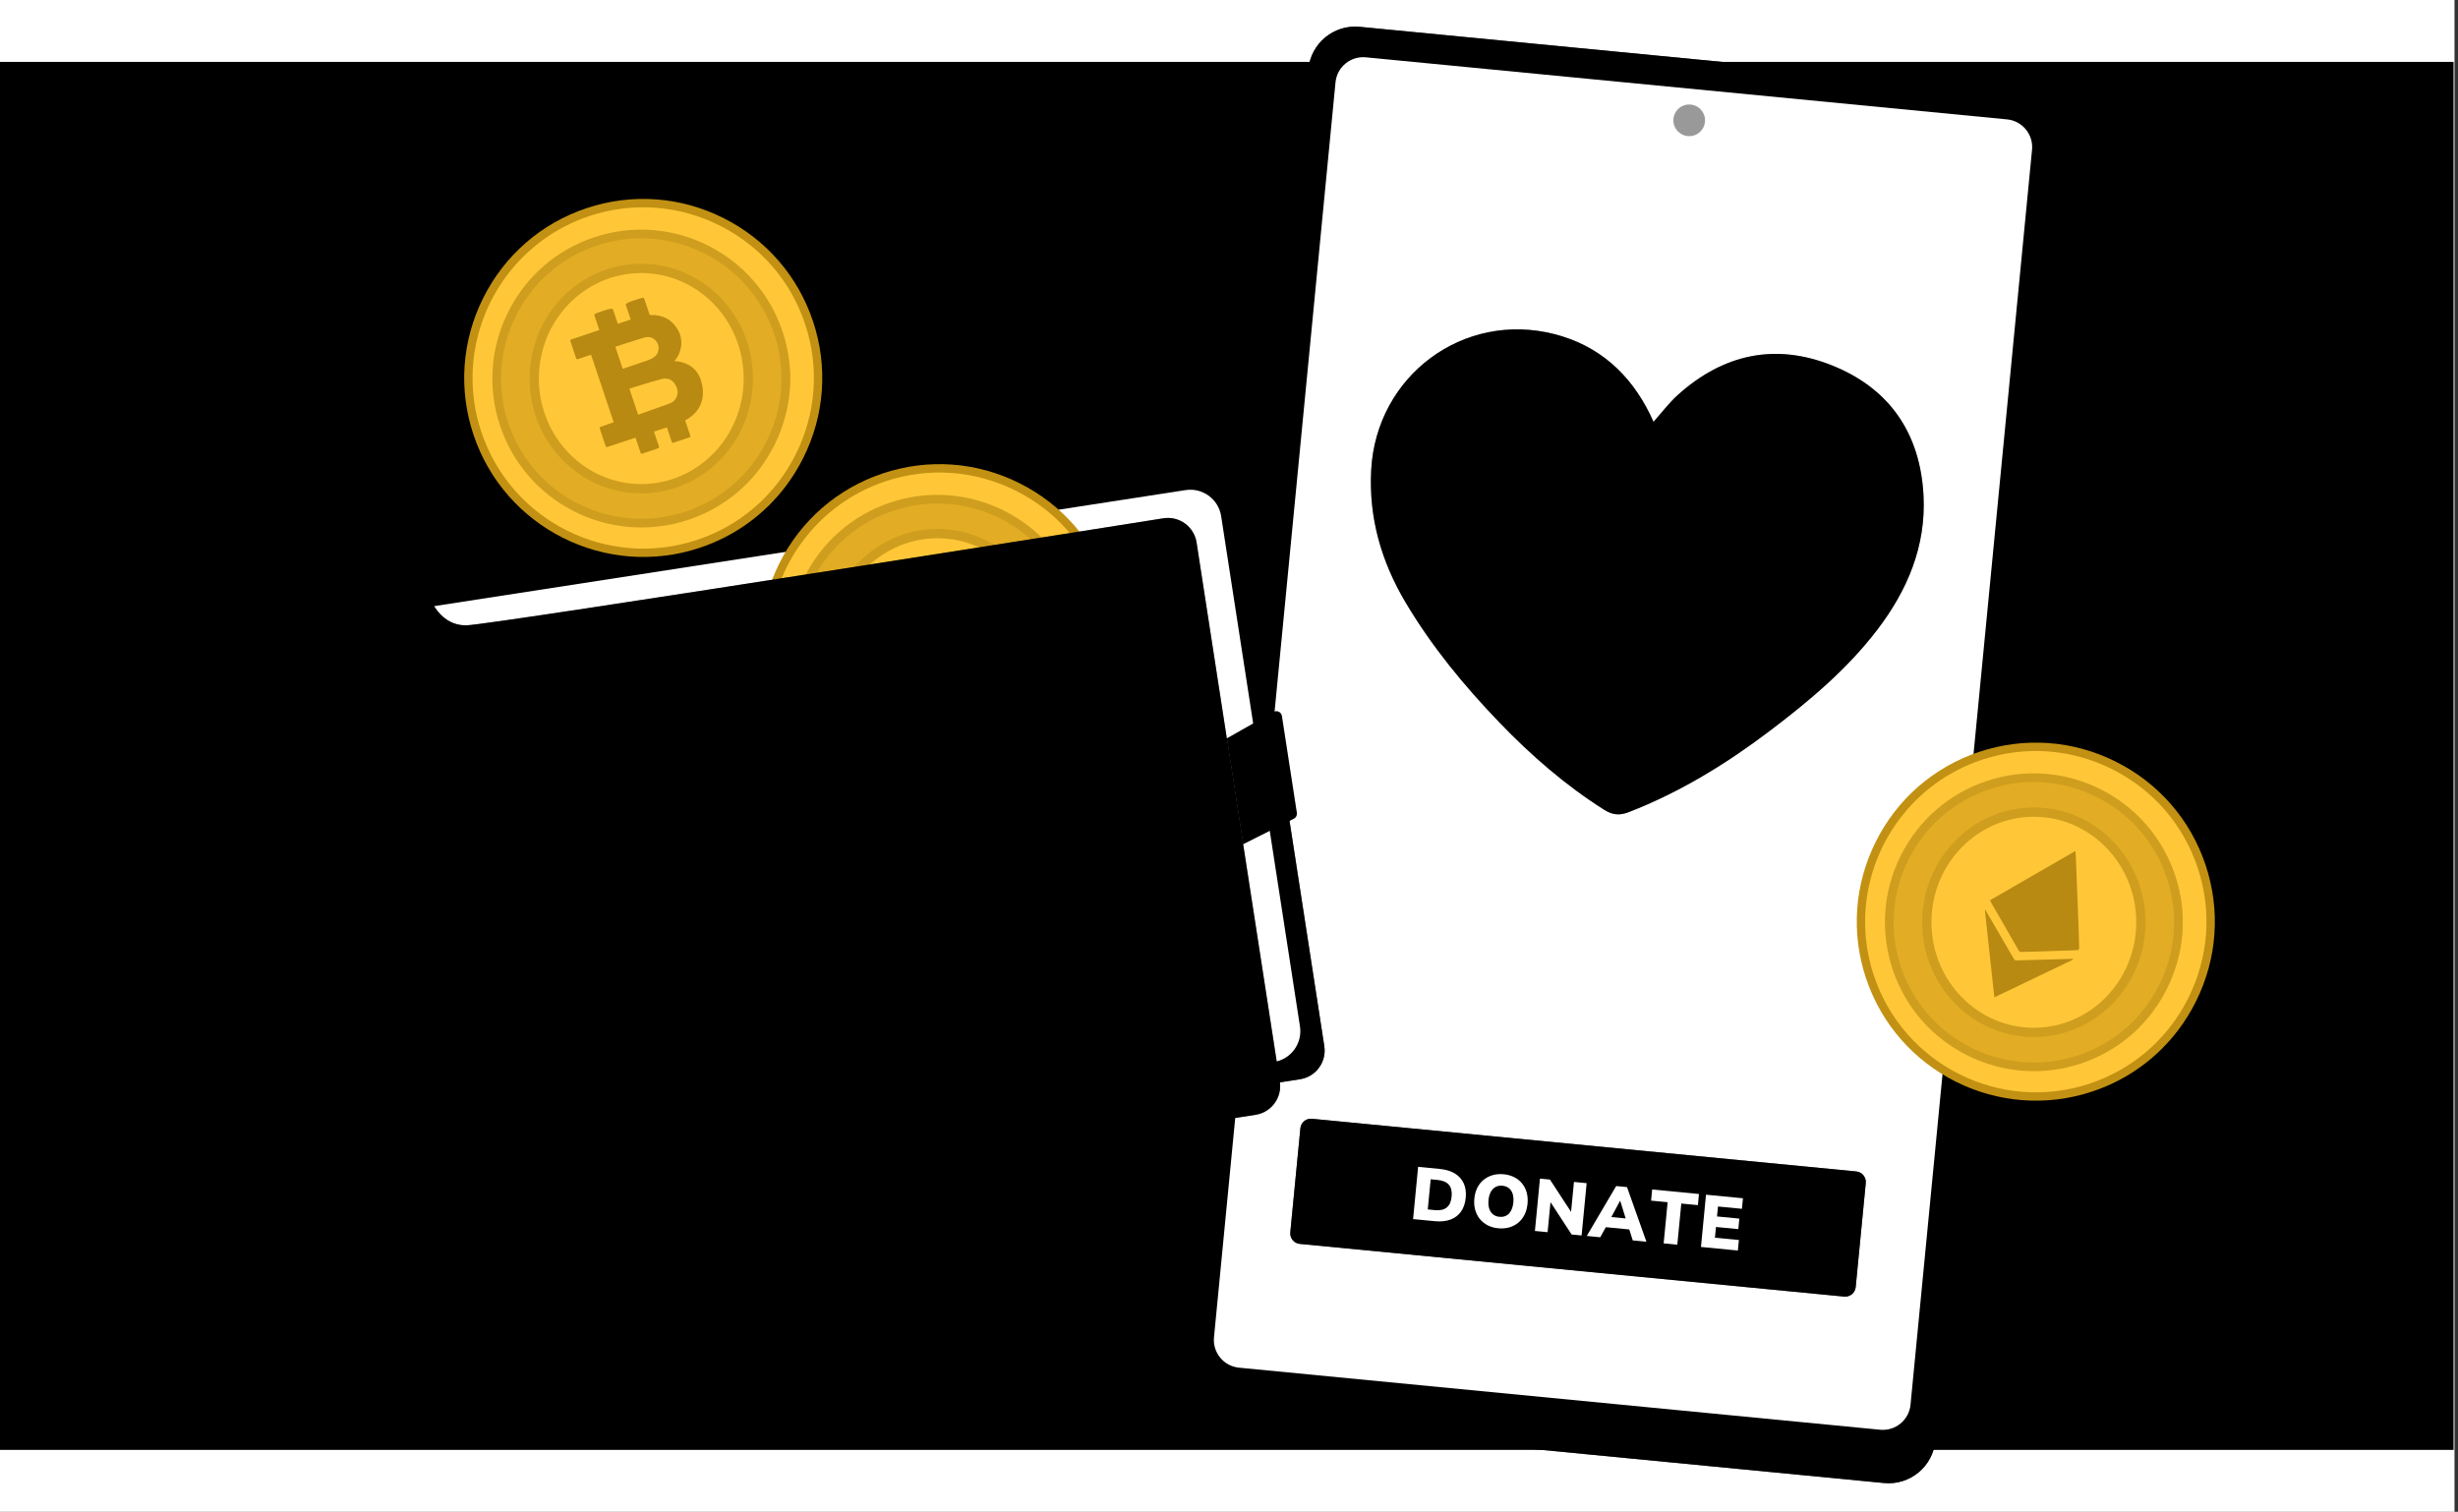 <svg width="556" height="342" viewBox="0 0 556 342" fill="none" xmlns="http://www.w3.org/2000/svg">
<rect x="0" y="0" width="556" height="342" fill="#333333" stroke="none"/>
<rect width="555.209" height="342" fill="white"/>
<rect y="14" width="555" height="314" fill="currentColor"/>
<path d="M456.664 20.501L307.571 6.067C301.722 5.5 296.521 9.783 295.955 15.632L267.509 309.448C266.942 315.297 271.225 320.497 277.074 321.064L426.167 335.499C432.016 336.065 437.216 331.782 437.782 325.933L466.229 32.117C466.795 26.268 462.513 21.068 456.664 20.501Z" fill="currentColor"/>
<path d="M456.664 20.501L307.571 6.067C301.722 5.5 296.521 9.783 295.955 15.632L267.509 309.448C266.942 315.297 271.225 320.497 277.074 321.064L426.167 335.499C432.016 336.065 437.216 331.782 437.782 325.933L466.229 32.117C466.795 26.268 462.513 21.068 456.664 20.501Z" fill="black" fill-opacity="0.6"/>
<path d="M453.992 27.007L308.96 12.966C305.502 12.631 302.428 15.163 302.093 18.62L274.605 302.533C274.271 305.991 276.802 309.065 280.26 309.4L425.292 323.441C428.749 323.776 431.824 321.244 432.159 317.787L459.646 33.874C459.981 30.417 457.449 27.342 453.992 27.007Z" fill="white"/>
<path d="M382.1 30.8C384.077 30.8 385.68 29.197 385.68 27.22C385.68 25.243 384.077 23.64 382.1 23.64C380.122 23.64 378.52 25.243 378.52 27.22C378.52 29.197 380.122 30.8 382.1 30.8Z" fill="black" fill-opacity="0.4"/>
<path d="M374.031 95.42C375.931 93.29 377.561 91.11 379.541 89.33C389.781 80.12 401.541 77.53 414.371 82.65C427.491 87.88 434.371 98.1 435.101 112.1C435.701 123.51 431.471 133.53 424.641 142.47C417.811 151.41 409.251 158.58 400.341 165.33C390.501 172.79 380.041 179.21 368.461 183.71C366.371 184.52 364.801 184.41 362.861 183.19C354.071 177.63 346.311 170.87 339.131 163.4C331.151 155.1 323.861 146.24 317.961 136.32C312.481 127.1 309.581 117.2 310.161 106.32C311.291 85.05 331.011 70.29 351.641 75.59C361.651 78.16 368.711 84.53 373.251 93.75C373.511 94.28 373.751 94.83 374.021 95.42H374.031Z" fill="currentColor"/>
<path d="M374.031 95.42C375.931 93.29 377.561 91.11 379.541 89.33C389.781 80.12 401.541 77.53 414.371 82.65C427.491 87.88 434.371 98.1 435.101 112.1C435.701 123.51 431.471 133.53 424.641 142.47C417.811 151.41 409.251 158.58 400.341 165.33C390.501 172.79 380.041 179.21 368.461 183.71C366.371 184.52 364.801 184.41 362.861 183.19C354.071 177.63 346.311 170.87 339.131 163.4C331.151 155.1 323.861 146.24 317.961 136.32C312.481 127.1 309.581 117.2 310.161 106.32C311.291 85.05 331.011 70.29 351.641 75.59C361.651 78.16 368.711 84.53 373.251 93.75C373.511 94.28 373.751 94.83 374.021 95.42H374.031Z" fill="black" fill-opacity="0.3"/>
<path d="M419.89 265.013L296.756 253.091C295.442 252.964 294.274 253.926 294.147 255.24L291.867 278.79C291.739 280.103 292.701 281.272 294.015 281.399L417.149 293.32C418.463 293.448 419.631 292.486 419.759 291.172L422.039 267.622C422.166 266.308 421.204 265.14 419.89 265.013Z" fill="currentColor"/>
<path d="M419.89 265.013L296.756 253.091C295.442 252.964 294.274 253.926 294.147 255.24L291.867 278.79C291.739 280.103 292.701 281.272 294.015 281.399L417.149 293.32C418.463 293.448 419.631 292.486 419.759 291.172L422.039 267.622C422.166 266.308 421.204 265.14 419.89 265.013Z" fill="black" fill-opacity="0.6"/>
<path d="M319.639 275.8L320.779 263.97L325.659 264.44C327.039 264.57 328.179 264.92 329.099 265.48C330.019 266.04 330.679 266.79 331.099 267.71C331.519 268.64 331.669 269.72 331.549 270.96C331.429 272.2 331.079 273.24 330.489 274.08C329.899 274.92 329.099 275.53 328.099 275.9C327.089 276.27 325.899 276.39 324.529 276.26L319.649 275.79L319.639 275.8ZM322.969 273.6L324.579 273.76C325.739 273.87 326.639 273.67 327.259 273.16C327.889 272.65 328.249 271.82 328.359 270.68C328.469 269.54 328.269 268.65 327.749 268.03C327.229 267.42 326.389 267.05 325.229 266.94L323.619 266.78L322.959 273.61L322.969 273.6Z" fill="white"/>
<path d="M338.929 277.87C338.019 277.78 337.219 277.56 336.509 277.19C335.799 276.82 335.209 276.34 334.729 275.76C334.259 275.17 333.909 274.49 333.689 273.7C333.469 272.91 333.409 272.07 333.499 271.15C333.589 270.23 333.809 269.42 334.169 268.7C334.529 267.98 334.999 267.39 335.589 266.91C336.179 266.43 336.859 266.08 337.619 265.85C338.389 265.63 339.219 265.56 340.109 265.64C340.999 265.72 341.809 265.95 342.519 266.31C343.229 266.67 343.829 267.15 344.299 267.74C344.779 268.33 345.129 269.01 345.339 269.78C345.549 270.55 345.619 271.4 345.529 272.31C345.439 273.22 345.219 274.06 344.859 274.78C344.499 275.5 344.029 276.11 343.449 276.59C342.869 277.08 342.189 277.43 341.419 277.66C340.649 277.88 339.819 277.95 338.929 277.87ZM339.199 275.27C339.779 275.33 340.289 275.23 340.729 275C341.169 274.76 341.529 274.39 341.799 273.88C342.069 273.38 342.249 272.75 342.319 272.02C342.389 271.29 342.339 270.64 342.169 270.09C341.999 269.54 341.709 269.11 341.319 268.8C340.929 268.49 340.439 268.3 339.859 268.24C339.279 268.18 338.769 268.27 338.319 268.51C337.869 268.74 337.509 269.11 337.229 269.62C336.949 270.13 336.769 270.74 336.699 271.48C336.629 272.22 336.679 272.86 336.859 273.41C337.039 273.96 337.319 274.39 337.719 274.71C338.109 275.03 338.599 275.22 339.199 275.28V275.27Z" fill="white"/>
<path d="M347.199 278.46L348.339 266.63L350.599 266.85L355.789 274.79L355.319 274.74L356.029 267.38L358.899 267.66L357.759 279.49L355.499 279.27L350.309 271.32L350.779 271.37L350.069 278.75L347.199 278.47V278.46Z" fill="white"/>
<path d="M358.93 279.6L365.58 268.31L368.03 268.55L372.42 280.91L369.33 280.61L368.25 277.22L369.36 278.21L362.43 277.54L363.69 276.78L361.98 279.9L358.93 279.6ZM366.47 271.64L364.07 276.1L363.68 275.25L368.56 275.72L367.99 276.48L366.49 271.64H366.46H366.47Z" fill="white"/>
<path d="M376.319 281.28L377.219 271.97L373.479 271.61L373.719 269.09L384.309 270.11L384.069 272.63L380.309 272.27L379.409 281.58L376.319 281.28Z" fill="white"/>
<path d="M384.758 282.1L385.898 270.27L394.258 271.08L394.028 273.46L388.608 272.94L388.388 275.19L393.438 275.68L393.208 278.06L388.158 277.57L387.918 280L393.338 280.52L393.108 282.9L384.748 282.09L384.758 282.1Z" fill="white"/>
<path d="M279.628 107.567L299.558 236.657C300.108 240.237 297.658 243.587 294.078 244.147L122.258 270.677C118.678 271.227 115.328 268.777 114.768 265.197L93.838 129.607L272.148 102.077C275.728 101.527 279.078 103.977 279.638 107.557L279.628 107.567Z" fill="currentColor"/>
<path d="M279.628 107.567L299.558 236.657C300.108 240.237 297.658 243.587 294.078 244.147L122.258 270.677C118.678 271.227 115.328 268.777 114.768 265.197L93.838 129.607L272.148 102.077C275.728 101.527 279.078 103.977 279.638 107.557L279.628 107.567Z" fill="black" fill-opacity="0.6"/>
<path d="M97.246 137.272L268.179 110.872C272.024 110.278 275.629 112.919 276.223 116.763L294.053 232.204C294.647 236.049 292.006 239.654 288.162 240.248L117.228 266.648L97.246 137.272Z" fill="white"/>
<path d="M240.461 173.472C255.903 158.027 255.903 132.986 240.461 117.541C225.018 102.096 199.98 102.096 184.537 117.541C169.094 132.986 169.094 158.027 184.537 173.472C199.98 188.916 225.018 188.916 240.461 173.472Z" fill="#FFC738"/>
<path d="M244.05 135.427C249.8 152.327 240.435 170.664 223.174 176.296C205.908 181.927 187.183 172.756 181.436 155.857C175.686 138.949 185.051 120.611 202.317 114.979C219.573 109.348 238.299 118.519 244.05 135.427Z" fill="#E2AD24"/>
<path d="M234.883 138.034C239.076 150.619 232.247 164.274 219.661 168.468C207.071 172.662 193.417 165.832 189.228 153.248C185.034 140.656 191.863 127.001 204.453 122.807C217.036 118.613 230.69 125.443 234.883 138.034Z" fill="#FFC738"/>
<path fill-rule="evenodd" clip-rule="evenodd" d="M237.322 145.638C237.322 159.922 226.068 171.609 212.055 171.609C198.042 171.609 186.789 159.922 186.789 145.638C186.789 131.354 198.042 119.667 212.055 119.667C226.068 119.667 237.322 131.354 237.322 145.638ZM212.055 169.503C224.847 169.503 235.216 158.818 235.216 145.638C235.216 132.457 224.847 121.772 212.055 121.772C199.264 121.772 188.895 132.457 188.895 145.638C188.895 158.818 199.264 169.503 212.055 169.503Z" fill="#D09E1E"/>
<path d="M238.93 165.935C234.861 171.357 229.259 175.414 222.704 177.6C205.081 183.473 185.972 173.912 180.105 156.288C177.268 147.763 177.92 138.627 181.948 130.572C185.976 122.513 192.892 116.512 201.414 113.673C219.027 107.805 238.136 117.37 244.007 134.994C246.845 143.519 246.188 152.646 242.16 160.705C241.229 162.563 240.148 164.315 238.926 165.94L238.93 165.935ZM186.752 126.524C185.602 128.058 184.585 129.701 183.709 131.453C179.914 139.042 179.298 147.64 181.971 155.667C187.495 172.26 205.492 181.26 222.083 175.733C230.103 173.059 236.613 167.409 240.404 159.825C244.199 152.24 244.815 143.642 242.142 135.62C236.613 119.022 218.625 110.018 202.039 115.545C195.866 117.603 190.588 121.422 186.756 126.529L186.752 126.524Z" fill="#D09E1E"/>
<path d="M244.807 169.9C239.911 176.42 233.178 181.295 225.298 183.921C204.117 190.979 181.147 179.483 174.089 158.304C170.677 148.061 171.464 137.082 176.308 127.398C181.151 117.714 189.46 110.503 199.702 107.09C209.945 103.677 220.922 104.464 230.605 109.308C240.287 114.152 247.498 122.462 250.911 132.706C254.323 142.95 253.536 153.929 248.692 163.612C247.577 165.844 246.273 167.949 244.807 169.9ZM181.672 122.291C174.313 132.093 171.718 145.225 175.875 157.709C182.604 177.904 204.502 188.861 224.694 182.135C234.46 178.88 242.383 172.005 246.999 162.772C251.615 153.539 252.368 143.077 249.117 133.31C245.862 123.543 238.988 115.618 229.756 111.002C220.524 106.385 210.063 105.633 200.297 108.884C192.584 111.452 186.218 116.24 181.672 122.296V122.291Z" fill="#C29113"/>
<path d="M219.551 141.675C221.388 139.553 221.634 136.625 220.157 134.301C218.832 132.221 216.839 131.195 214.237 131.264C213.979 131.272 213.952 131.233 213.885 131.02C213.659 130.273 212.963 128.259 212.705 127.538C212.659 127.403 212.51 127.329 212.369 127.36C211.713 127.538 208.435 128.425 208.536 128.917C208.712 129.467 209.146 130.749 209.47 131.698L209.665 132.283L206.747 133.247L206.579 132.748C206.258 131.768 205.813 130.42 205.602 129.893C205.539 129.71 204.624 129.911 202.855 130.497C201.836 130.833 201.358 131.093 201.421 131.276C201.597 131.822 202.034 133.123 202.367 134.084L202.562 134.661L202.285 134.754C200.659 135.296 196.197 136.803 196.197 136.803C196.048 136.853 195.966 137.012 196.013 137.151L197.33 141.075C197.381 141.222 197.537 141.296 197.686 141.245L200.698 140.258L201.284 141.997L205.817 155.526L202.828 156.568C202.687 156.614 202.605 156.773 202.652 156.916L204.008 160.952C204.031 161.022 204.082 161.076 204.148 161.111C204.215 161.146 204.297 161.15 204.367 161.127L210.443 159.112L210.748 159.012L210.955 159.632C211.283 160.611 211.713 161.917 211.916 162.467C211.963 162.606 212.123 162.68 212.264 162.633H212.272L215.89 161.405C216.038 161.355 216.113 161.2 216.074 161.057C215.894 160.499 215.46 159.209 215.128 158.249L214.929 157.648L217.847 156.684L218.961 159.992C219.012 160.139 219.168 160.212 219.317 160.162L222.974 158.93C223.122 158.88 223.201 158.733 223.15 158.582C222.966 158.009 222.513 156.688 222.189 155.716L221.981 155.104C225.236 153.349 226.549 150.522 225.791 146.908C225.127 143.709 222.966 141.912 219.543 141.679L219.551 141.675ZM212.244 147.028C213.694 146.579 215.198 146.114 216.687 145.742C217.887 145.44 218.918 145.804 219.578 146.757C220.356 147.876 220.489 148.922 219.969 149.968C219.676 150.572 219.18 151.018 218.531 151.258C216.753 151.908 214.968 152.536 213.163 153.171L211.35 153.81L209.372 147.931L209.572 147.865C209.9 147.756 210.216 147.644 210.541 147.551C211.107 147.381 211.678 147.199 212.244 147.028ZM206.188 138.445L207.532 138.004L208.857 137.581C210.072 137.186 211.299 136.799 212.526 136.423C213.624 136.098 214.46 136.237 215.159 136.884C215.718 137.395 216.019 138.128 215.988 138.879C215.956 139.607 215.612 140.277 215.054 140.723C214.667 141.025 214.167 141.28 213.612 141.482C212.229 141.97 210.834 142.438 209.439 142.899L208.013 143.38C207.954 143.391 207.911 143.407 207.86 143.422L206.188 138.453V138.445Z" fill="#B98A12"/>
<path d="M270.669 122.737L289.499 244.707C290.049 248.287 287.599 251.637 284.019 252.197L114.359 278.387C110.779 278.937 107.429 276.487 106.869 272.907L88.709 155.297C87.629 148.277 85.619 139.007 88.439 134.147C91.089 129.567 95.989 129.267 95.989 129.267C95.979 129.977 96.029 130.677 96.139 131.357C96.889 136.237 99.929 141.547 105.469 141.467C111.009 141.387 263.179 117.247 263.179 117.247C266.759 116.697 270.109 119.147 270.669 122.727V122.737Z" fill="currentColor"/>
<path d="M270.669 122.737L289.499 244.707C290.049 248.287 287.599 251.637 284.019 252.197L114.359 278.387C110.779 278.937 107.429 276.487 106.869 272.907L88.709 155.297C87.629 148.277 85.619 139.007 88.439 134.147C91.089 129.567 95.989 129.267 95.989 129.267C95.979 129.977 96.029 130.677 96.139 131.357C96.889 136.237 99.929 141.547 105.469 141.467C111.009 141.387 263.179 117.247 263.179 117.247C266.759 116.697 270.109 119.147 270.669 122.727V122.737Z" fill="black" fill-opacity="0.4"/>
<path d="M227.673 174.717L277.512 167.02L281.212 190.976L231.373 198.673C225.325 199.607 219.645 195.456 218.709 189.398L218.397 187.382C217.463 181.333 221.615 175.653 227.673 174.717Z" fill="currentColor"/>
<path d="M234.649 190.487C237.366 190.487 239.569 188.284 239.569 185.567C239.569 182.85 237.366 180.647 234.649 180.647C231.931 180.647 229.729 182.85 229.729 185.567C229.729 188.284 231.931 190.487 234.649 190.487Z" fill="black" fill-opacity="0.4"/>
<path d="M277.508 167.037L288.078 161.057C288.858 160.617 289.828 161.087 289.968 161.977L293.348 183.887C293.428 184.437 293.158 184.967 292.658 185.217L281.198 190.987L277.498 167.027L277.508 167.037Z" fill="currentColor"/>
<path d="M277.508 167.037L288.078 161.057C288.858 160.617 289.828 161.087 289.968 161.977L293.348 183.887C293.428 184.437 293.158 184.967 292.658 185.217L281.198 190.987L277.498 167.027L277.508 167.037Z" fill="black" fill-opacity="0.1"/>
<path d="M173.461 113.472C188.903 98.027 188.903 72.986 173.461 57.541C158.018 42.096 132.98 42.096 117.537 57.541C102.094 72.986 102.094 98.027 117.537 113.472C132.98 128.916 158.018 128.916 173.461 113.472Z" fill="#FFC738"/>
<path d="M177.05 75.427C182.8 92.327 173.435 110.664 156.174 116.296C138.908 121.927 120.183 112.756 114.436 95.857C108.686 78.949 118.051 60.611 135.317 54.98C152.573 49.348 171.299 58.519 177.05 75.427Z" fill="#E2AD24"/>
<path d="M167.883 78.034C172.076 90.619 165.247 104.274 152.661 108.468C140.071 112.662 126.417 105.832 122.228 93.248C118.034 80.656 124.863 67.001 137.453 62.807C150.036 58.613 163.69 65.443 167.883 78.034Z" fill="#FFC738"/>
<path fill-rule="evenodd" clip-rule="evenodd" d="M170.322 85.638C170.322 99.922 159.068 111.609 145.055 111.609C131.042 111.609 119.789 99.922 119.789 85.638C119.789 71.354 131.042 59.666 145.055 59.666C159.068 59.666 170.322 71.354 170.322 85.638ZM145.055 109.503C157.847 109.503 168.216 98.818 168.216 85.638C168.216 72.457 157.847 61.772 145.055 61.772C132.264 61.772 121.895 72.457 121.895 85.638C121.895 98.818 132.264 109.503 145.055 109.503Z" fill="#D09E1E"/>
<path d="M171.93 105.935C167.861 111.357 162.259 115.414 155.704 117.6C138.081 123.473 118.972 113.912 113.105 96.288C110.268 87.763 110.92 78.627 114.948 70.572C118.976 62.513 125.892 56.512 134.414 53.673C152.027 47.805 171.136 57.37 177.007 74.994C179.845 83.519 179.188 92.646 175.16 100.705C174.229 102.563 173.148 104.315 171.926 105.94L171.93 105.935ZM119.752 66.524C118.602 68.058 117.585 69.701 116.709 71.453C112.914 79.042 112.298 87.64 114.971 95.667C120.495 112.26 138.492 121.26 155.083 115.733C163.103 113.059 169.613 107.409 173.404 99.825C177.199 92.24 177.815 83.642 175.142 75.62C169.613 59.022 151.625 50.018 135.039 55.544C128.866 57.603 123.588 61.422 119.756 66.529L119.752 66.524Z" fill="#D09E1E"/>
<path d="M177.807 109.9C172.911 116.42 166.178 121.295 158.298 123.921C137.117 130.979 114.147 119.483 107.089 98.304C103.677 88.061 104.464 77.082 109.308 67.398C114.151 57.714 122.46 50.503 132.702 47.09C142.945 43.676 153.922 44.464 163.605 49.308C173.287 54.152 180.498 62.462 183.911 72.706C187.323 82.95 186.536 93.929 181.692 103.612C180.577 105.844 179.273 107.949 177.807 109.9ZM114.672 62.291C107.313 72.093 104.718 85.225 108.875 97.709C115.604 117.904 137.502 128.861 157.694 122.135C167.46 118.88 175.383 112.005 179.999 102.772C184.615 93.539 185.368 83.076 182.117 73.31C178.862 63.543 171.988 55.618 162.756 51.002C153.524 46.385 143.063 45.633 133.297 48.884C125.584 51.452 119.218 56.239 114.672 62.296V62.291Z" fill="#C29113"/>
<path d="M152.551 81.675C154.388 79.553 154.634 76.625 153.157 74.301C151.832 72.221 149.839 71.195 147.237 71.264C146.979 71.272 146.952 71.233 146.885 71.02C146.659 70.273 145.963 68.259 145.705 67.538C145.659 67.403 145.51 67.329 145.369 67.36C144.713 67.538 141.435 68.425 141.536 68.917C141.712 69.467 142.146 70.749 142.47 71.698L142.665 72.283L139.747 73.247L139.579 72.748C139.258 71.768 138.813 70.42 138.602 69.893C138.539 69.71 137.624 69.911 135.855 70.497C134.836 70.833 134.358 71.093 134.421 71.276C134.597 71.822 135.034 73.123 135.367 74.084L135.562 74.661L135.285 74.754C133.659 75.296 129.197 76.803 129.197 76.803C129.048 76.853 128.966 77.012 129.013 77.151L130.33 81.075C130.381 81.222 130.537 81.296 130.686 81.246L133.698 80.258L134.284 81.997L138.817 95.526L135.828 96.568C135.687 96.614 135.605 96.773 135.652 96.916L137.008 100.952C137.031 101.022 137.082 101.076 137.148 101.111C137.215 101.146 137.297 101.15 137.367 101.127L143.443 99.112L143.748 99.012L143.955 99.632C144.283 100.611 144.713 101.917 144.916 102.467C144.963 102.606 145.123 102.68 145.264 102.633H145.272L148.89 101.405C149.038 101.355 149.113 101.2 149.074 101.057C148.894 100.499 148.46 99.209 148.128 98.249L147.929 97.648L150.847 96.684L151.961 99.992C152.012 100.139 152.168 100.212 152.317 100.162L155.974 98.93C156.122 98.88 156.201 98.733 156.15 98.582C155.966 98.009 155.513 96.688 155.189 95.716L154.981 95.104C158.236 93.349 159.549 90.522 158.791 86.908C158.127 83.709 155.966 81.912 152.543 81.679L152.551 81.675ZM145.244 87.028C146.694 86.579 148.198 86.114 149.687 85.742C150.887 85.44 151.918 85.804 152.578 86.757C153.356 87.876 153.489 88.922 152.969 89.968C152.676 90.572 152.18 91.017 151.531 91.258C149.753 91.908 147.968 92.536 146.163 93.171L144.35 93.81L142.372 87.931L142.572 87.865C142.9 87.756 143.216 87.644 143.541 87.551C144.107 87.381 144.678 87.199 145.244 87.028ZM139.188 78.445L140.532 78.004L141.857 77.581C143.072 77.186 144.299 76.799 145.526 76.423C146.624 76.098 147.46 76.237 148.159 76.884C148.718 77.395 149.019 78.127 148.988 78.879C148.956 79.607 148.612 80.277 148.054 80.723C147.667 81.025 147.167 81.28 146.612 81.482C145.229 81.97 143.834 82.438 142.439 82.899L141.013 83.38C140.954 83.391 140.911 83.407 140.86 83.422L139.188 78.453V78.445Z" fill="#B98A12"/>
<path d="M488.461 236.472C503.903 221.027 503.903 195.986 488.461 180.541C473.018 165.096 447.98 165.096 432.537 180.541C417.094 195.986 417.094 221.027 432.537 236.472C447.98 251.916 473.018 251.916 488.461 236.472Z" fill="#FFC738"/>
<path d="M492.05 198.427C497.8 215.327 488.435 233.664 471.174 239.296C453.908 244.927 435.183 235.756 429.436 218.857C423.686 201.949 433.051 183.611 450.317 177.979C467.573 172.348 486.299 181.519 492.05 198.427Z" fill="#E2AD24"/>
<path d="M482.883 201.034C487.076 213.619 480.247 227.274 467.661 231.468C455.071 235.662 441.417 228.832 437.228 216.248C433.034 203.656 439.863 190.001 452.453 185.807C465.036 181.613 478.69 188.443 482.883 201.034Z" fill="#FFC738"/>
<g clip-path="url(#clip0_1662_2671)">
<path d="M450.149 203.653C456.593 199.932 462.97 196.25 469.444 192.512C469.485 192.997 469.534 193.397 469.55 193.799C469.762 199.081 469.973 204.363 470.175 209.646C470.234 211.194 470.246 212.744 470.316 214.292C470.338 214.779 470.192 214.951 469.7 214.965C466.759 215.049 463.819 215.164 460.878 215.26C459.675 215.3 458.472 215.313 457.268 215.356C456.954 215.368 456.764 215.262 456.608 214.988C454.579 211.453 452.54 207.922 450.508 204.389C450.38 204.168 450.284 203.929 450.15 203.651L450.149 203.653Z" fill="#B98A12"/>
<path d="M468.932 217.085C463.029 219.915 457.126 222.746 451.123 225.624C450.398 218.961 449.686 212.422 448.974 205.884C449.012 205.873 449.05 205.862 449.089 205.85C449.458 206.481 449.829 207.112 450.197 207.744C451.972 210.79 453.751 213.834 455.516 216.887C455.694 217.195 455.879 217.281 456.24 217.27C460.45 217.134 464.661 217.023 468.871 216.906C468.891 216.966 468.912 217.025 468.932 217.085Z" fill="#B98A12"/>
</g>
<path fill-rule="evenodd" clip-rule="evenodd" d="M485.322 208.638C485.322 222.922 474.068 234.609 460.055 234.609C446.042 234.609 434.789 222.922 434.789 208.638C434.789 194.354 446.042 182.667 460.055 182.667C474.068 182.667 485.322 194.354 485.322 208.638ZM460.055 232.503C472.847 232.503 483.216 221.818 483.216 208.638C483.216 195.457 472.847 184.772 460.055 184.772C447.264 184.772 436.895 195.457 436.895 208.638C436.895 221.818 447.264 232.503 460.055 232.503Z" fill="#D09E1E"/>
<path d="M486.93 228.935C482.861 234.357 477.259 238.414 470.704 240.6C453.081 246.473 433.972 236.912 428.105 219.288C425.268 210.763 425.92 201.627 429.948 193.572C433.976 185.513 440.892 179.512 449.414 176.673C467.027 170.805 486.136 180.37 492.007 197.994C494.845 206.519 494.188 215.646 490.16 223.705C489.229 225.563 488.148 227.315 486.926 228.94L486.93 228.935ZM434.752 189.524C433.602 191.058 432.585 192.701 431.709 194.453C427.914 202.042 427.298 210.64 429.971 218.667C435.495 235.26 453.492 244.26 470.083 238.733C478.103 236.059 484.613 230.409 488.404 222.825C492.199 215.24 492.815 206.642 490.142 198.62C484.613 182.022 466.625 173.018 450.039 178.545C443.866 180.603 438.588 184.422 434.756 189.529L434.752 189.524Z" fill="#D09E1E"/>
<path d="M492.807 232.9C487.911 239.42 481.178 244.295 473.298 246.921C452.117 253.979 429.147 242.483 422.089 221.304C418.677 211.061 419.464 200.082 424.308 190.398C429.151 180.714 437.46 173.503 447.702 170.09C457.945 166.677 468.922 167.464 478.605 172.308C488.287 177.152 495.498 185.462 498.911 195.706C502.323 205.95 501.536 216.929 496.692 226.612C495.577 228.844 494.273 230.949 492.807 232.9ZM429.672 185.291C422.313 195.093 419.718 208.225 423.875 220.709C430.604 240.904 452.502 251.861 472.694 245.135C482.46 241.88 490.383 235.005 494.999 225.772C499.615 216.539 500.368 206.077 497.117 196.31C493.862 186.543 486.988 178.618 477.756 174.002C468.524 169.385 458.063 168.633 448.297 171.884C440.584 174.452 434.218 179.24 429.672 185.296V185.291Z" fill="#C29113"/>
<defs>
<clipPath id="clip0_1662_2671">
<rect width="22.954" height="37.843" fill="white" transform="translate(459.463 186.947) rotate(29.137)"/>
</clipPath>
</defs>
</svg>
